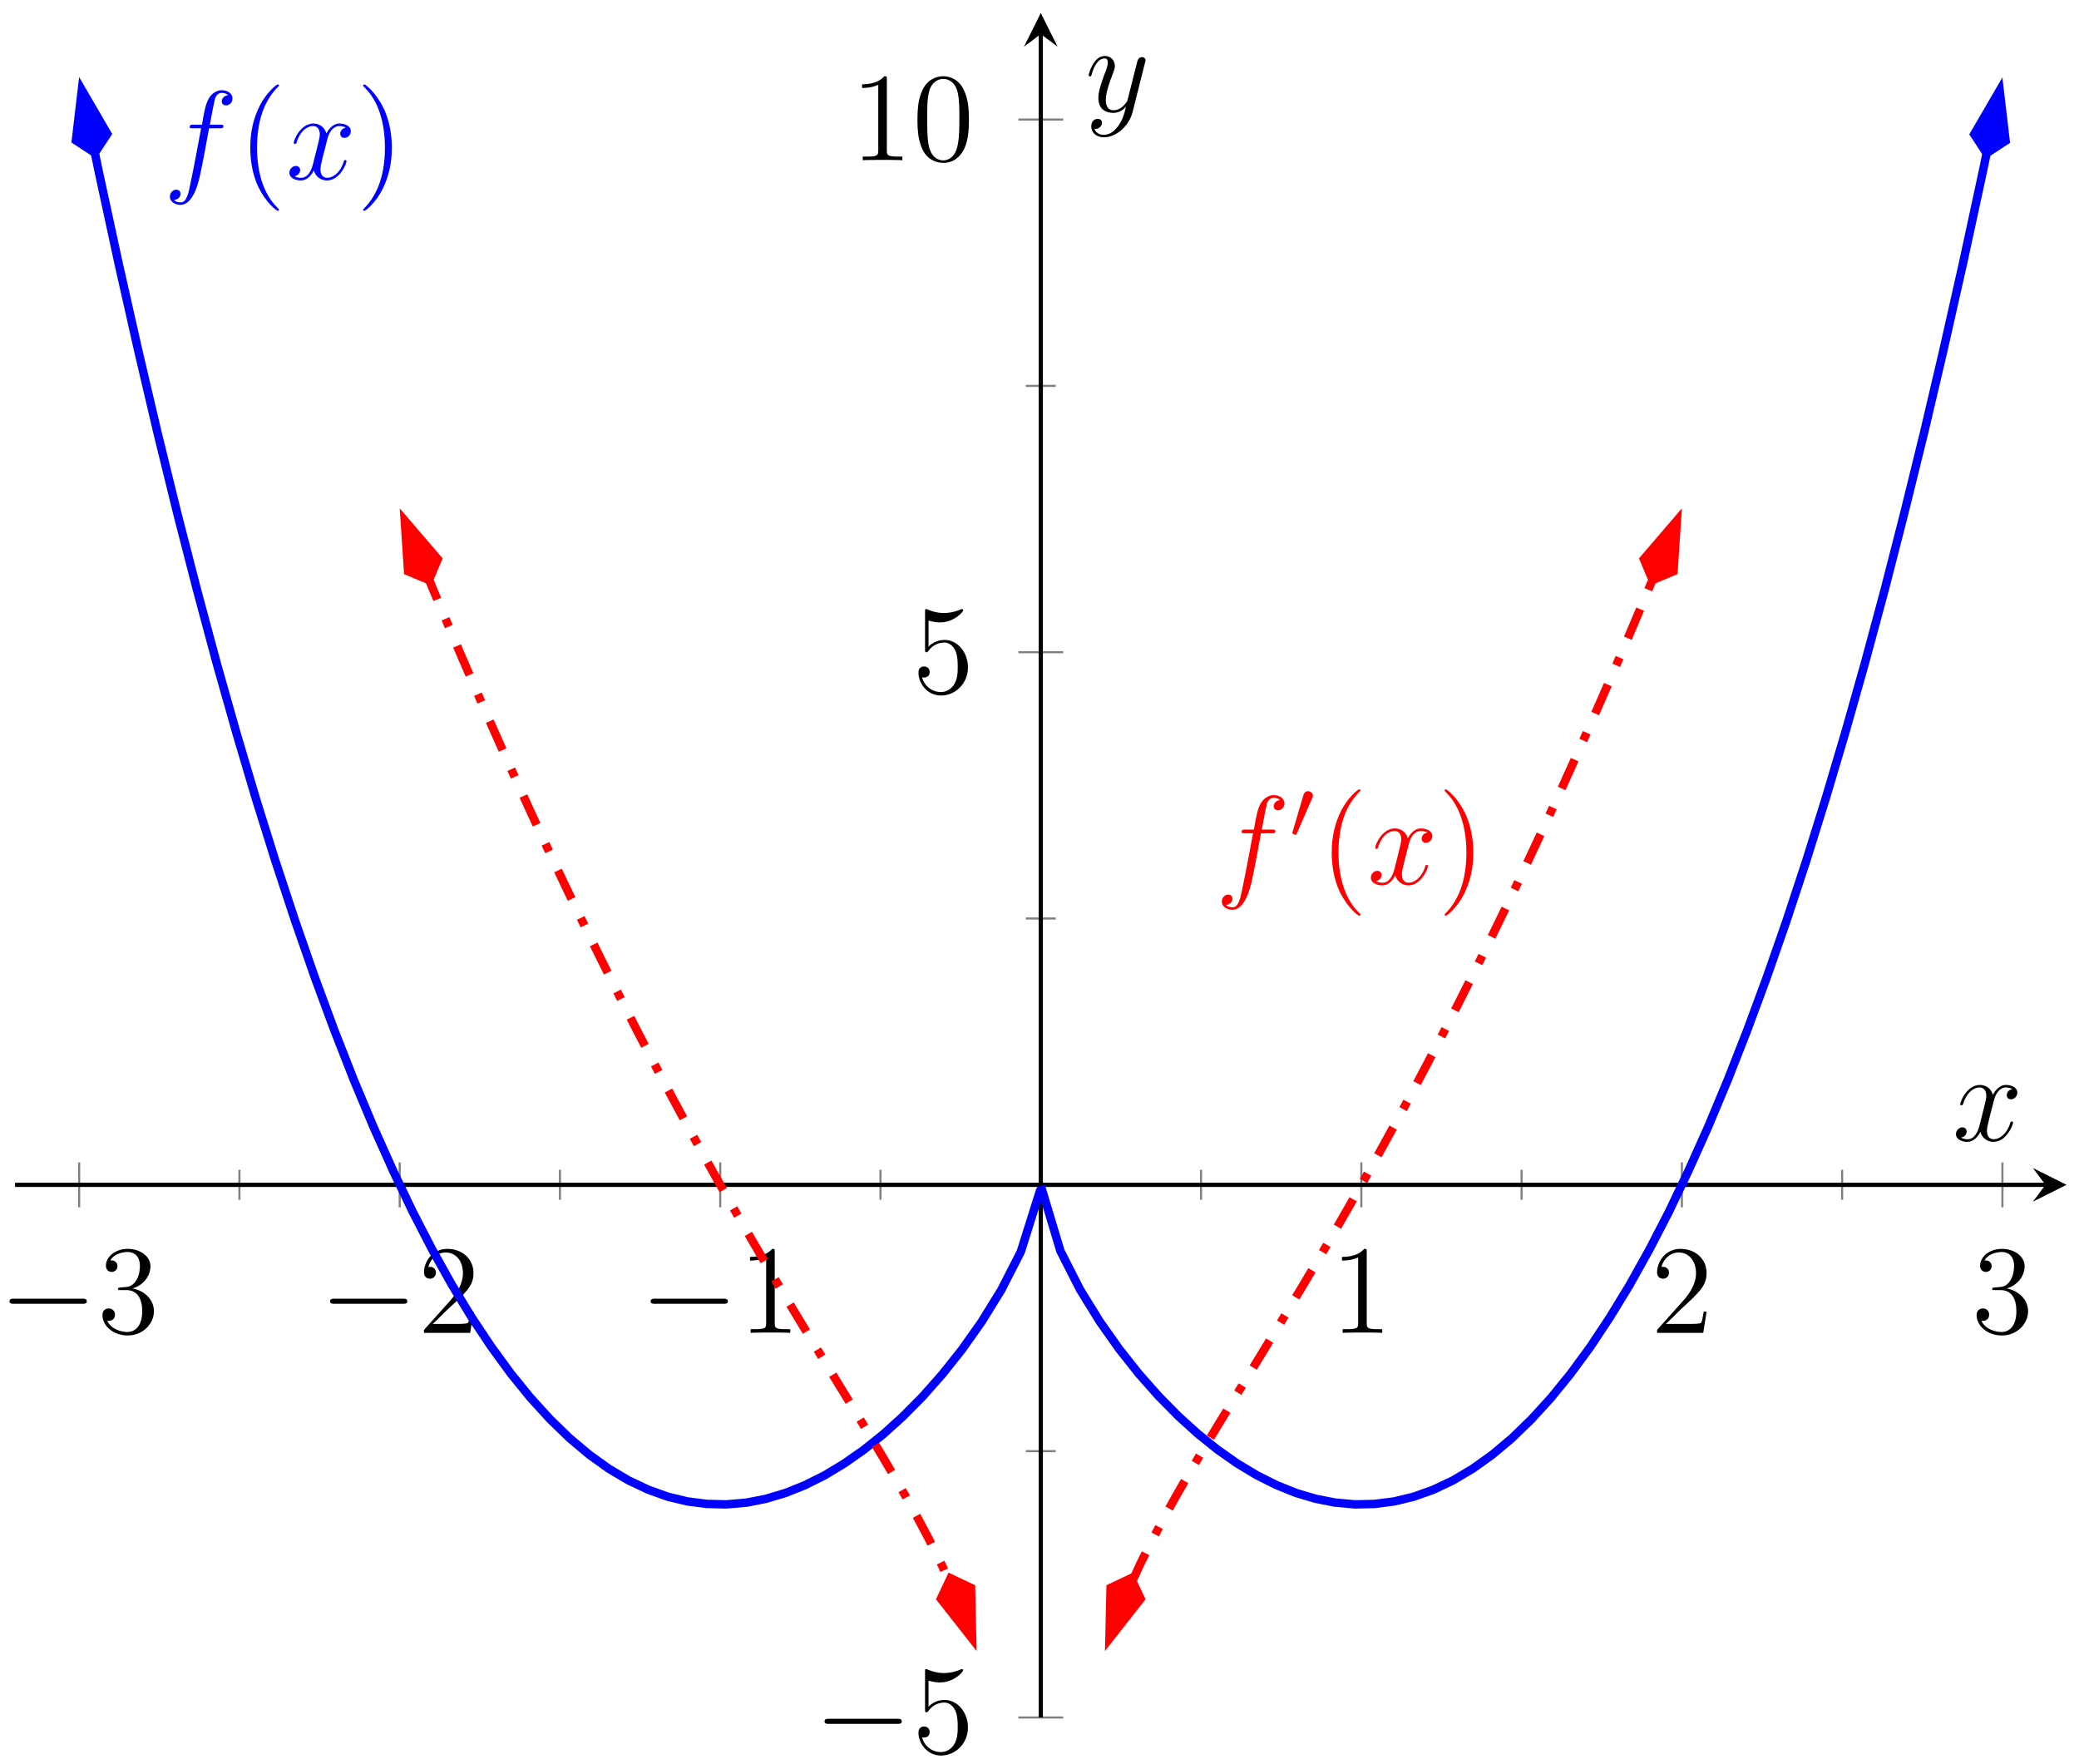 <?xml version="1.0" encoding="UTF-8"?>
<svg xmlns="http://www.w3.org/2000/svg" xmlns:xlink="http://www.w3.org/1999/xlink" width="196.88pt" height="167.02pt" viewBox="0 0 196.88 167.02" version="1.1">
<defs>
<g>
<symbol overflow="visible" id="glyph0-0">
<path style="stroke:none;" d=""/>
</symbol>
<symbol overflow="visible" id="glyph0-1">
<path style="stroke:none;" d="M 7.875 -2.75 C 8.078 -2.75 8.297 -2.75 8.297 -2.984 C 8.297 -3.234 8.078 -3.234 7.875 -3.234 L 1.406 -3.234 C 1.203 -3.234 0.984 -3.234 0.984 -2.984 C 0.984 -2.75 1.203 -2.75 1.406 -2.75 Z M 7.875 -2.75 "/>
</symbol>
<symbol overflow="visible" id="glyph1-0">
<path style="stroke:none;" d=""/>
</symbol>
<symbol overflow="visible" id="glyph1-1">
<path style="stroke:none;" d="M 2.203 -4.297 C 2 -4.281 1.953 -4.266 1.953 -4.156 C 1.953 -4.047 2.016 -4.047 2.219 -4.047 L 2.766 -4.047 C 3.797 -4.047 4.25 -3.203 4.25 -2.062 C 4.25 -0.484 3.438 -0.078 2.844 -0.078 C 2.266 -0.078 1.297 -0.344 0.938 -1.141 C 1.328 -1.078 1.672 -1.297 1.672 -1.719 C 1.672 -2.062 1.422 -2.312 1.094 -2.312 C 0.797 -2.312 0.484 -2.141 0.484 -1.688 C 0.484 -0.625 1.547 0.25 2.875 0.25 C 4.297 0.25 5.359 -0.844 5.359 -2.047 C 5.359 -3.141 4.469 -4 3.328 -4.203 C 4.359 -4.5 5.031 -5.375 5.031 -6.312 C 5.031 -7.25 4.047 -7.953 2.891 -7.953 C 1.703 -7.953 0.812 -7.219 0.812 -6.344 C 0.812 -5.875 1.188 -5.766 1.359 -5.766 C 1.609 -5.766 1.906 -5.953 1.906 -6.312 C 1.906 -6.688 1.609 -6.859 1.344 -6.859 C 1.281 -6.859 1.25 -6.859 1.219 -6.844 C 1.672 -7.656 2.797 -7.656 2.859 -7.656 C 3.25 -7.656 4.031 -7.484 4.031 -6.312 C 4.031 -6.078 4 -5.422 3.641 -4.906 C 3.281 -4.375 2.875 -4.344 2.562 -4.328 Z M 2.203 -4.297 "/>
</symbol>
<symbol overflow="visible" id="glyph1-2">
<path style="stroke:none;" d="M 5.266 -2.016 L 5 -2.016 C 4.953 -1.812 4.859 -1.141 4.75 -0.953 C 4.656 -0.844 3.984 -0.844 3.625 -0.844 L 1.406 -0.844 C 1.734 -1.125 2.469 -1.891 2.766 -2.172 C 4.594 -3.844 5.266 -4.469 5.266 -5.656 C 5.266 -7.031 4.172 -7.953 2.781 -7.953 C 1.406 -7.953 0.578 -6.766 0.578 -5.734 C 0.578 -5.125 1.109 -5.125 1.141 -5.125 C 1.406 -5.125 1.703 -5.312 1.703 -5.688 C 1.703 -6.031 1.484 -6.25 1.141 -6.25 C 1.047 -6.25 1.016 -6.25 0.984 -6.234 C 1.203 -7.047 1.859 -7.609 2.625 -7.609 C 3.641 -7.609 4.266 -6.75 4.266 -5.656 C 4.266 -4.641 3.688 -3.75 3 -2.984 L 0.578 -0.281 L 0.578 0 L 4.953 0 Z M 5.266 -2.016 "/>
</symbol>
<symbol overflow="visible" id="glyph1-3">
<path style="stroke:none;" d="M 3.438 -7.656 C 3.438 -7.938 3.438 -7.953 3.203 -7.953 C 2.922 -7.625 2.312 -7.188 1.094 -7.188 L 1.094 -6.844 C 1.359 -6.844 1.953 -6.844 2.625 -7.141 L 2.625 -0.922 C 2.625 -0.484 2.578 -0.344 1.531 -0.344 L 1.156 -0.344 L 1.156 0 C 1.484 -0.031 2.641 -0.031 3.031 -0.031 C 3.438 -0.031 4.578 -0.031 4.906 0 L 4.906 -0.344 L 4.531 -0.344 C 3.484 -0.344 3.438 -0.484 3.438 -0.922 Z M 3.438 -7.656 "/>
</symbol>
<symbol overflow="visible" id="glyph1-4">
<path style="stroke:none;" d="M 1.531 -6.844 C 2.047 -6.688 2.469 -6.672 2.594 -6.672 C 3.938 -6.672 4.812 -7.656 4.812 -7.828 C 4.812 -7.875 4.781 -7.938 4.703 -7.938 C 4.688 -7.938 4.656 -7.938 4.547 -7.891 C 3.891 -7.609 3.312 -7.562 3 -7.562 C 2.219 -7.562 1.656 -7.812 1.422 -7.906 C 1.344 -7.938 1.312 -7.938 1.297 -7.938 C 1.203 -7.938 1.203 -7.859 1.203 -7.672 L 1.203 -4.125 C 1.203 -3.906 1.203 -3.844 1.344 -3.844 C 1.406 -3.844 1.422 -3.844 1.547 -4 C 1.875 -4.484 2.438 -4.766 3.031 -4.766 C 3.672 -4.766 3.984 -4.188 4.078 -3.984 C 4.281 -3.516 4.297 -2.922 4.297 -2.469 C 4.297 -2.016 4.297 -1.344 3.953 -0.797 C 3.688 -0.375 3.234 -0.078 2.703 -0.078 C 1.906 -0.078 1.141 -0.609 0.922 -1.484 C 0.984 -1.453 1.047 -1.453 1.109 -1.453 C 1.312 -1.453 1.641 -1.562 1.641 -1.969 C 1.641 -2.312 1.406 -2.5 1.109 -2.5 C 0.891 -2.5 0.578 -2.391 0.578 -1.922 C 0.578 -0.906 1.406 0.25 2.719 0.25 C 4.078 0.25 5.266 -0.891 5.266 -2.406 C 5.266 -3.828 4.297 -5.016 3.047 -5.016 C 2.359 -5.016 1.844 -4.703 1.531 -4.375 Z M 1.531 -6.844 "/>
</symbol>
<symbol overflow="visible" id="glyph1-5">
<path style="stroke:none;" d="M 5.359 -3.828 C 5.359 -4.812 5.297 -5.781 4.859 -6.688 C 4.375 -7.688 3.516 -7.953 2.922 -7.953 C 2.234 -7.953 1.391 -7.609 0.938 -6.609 C 0.609 -5.859 0.484 -5.109 0.484 -3.828 C 0.484 -2.672 0.578 -1.797 1 -0.938 C 1.469 -0.031 2.297 0.25 2.922 0.25 C 3.953 0.25 4.547 -0.375 4.906 -1.062 C 5.328 -1.953 5.359 -3.125 5.359 -3.828 Z M 2.922 0.016 C 2.531 0.016 1.75 -0.203 1.531 -1.5 C 1.406 -2.219 1.406 -3.125 1.406 -3.969 C 1.406 -4.953 1.406 -5.828 1.594 -6.531 C 1.797 -7.344 2.406 -7.703 2.922 -7.703 C 3.375 -7.703 4.062 -7.438 4.297 -6.406 C 4.453 -5.719 4.453 -4.781 4.453 -3.969 C 4.453 -3.172 4.453 -2.266 4.312 -1.531 C 4.094 -0.219 3.328 0.016 2.922 0.016 Z M 2.922 0.016 "/>
</symbol>
<symbol overflow="visible" id="glyph1-6">
<path style="stroke:none;" d="M 3.891 2.906 C 3.891 2.875 3.891 2.844 3.688 2.641 C 2.484 1.438 1.812 -0.531 1.812 -2.969 C 1.812 -5.297 2.375 -7.297 3.766 -8.703 C 3.891 -8.812 3.891 -8.828 3.891 -8.875 C 3.891 -8.938 3.828 -8.969 3.781 -8.969 C 3.625 -8.969 2.641 -8.109 2.062 -6.938 C 1.453 -5.719 1.172 -4.453 1.172 -2.969 C 1.172 -1.906 1.344 -0.484 1.953 0.781 C 2.672 2.219 3.641 3 3.781 3 C 3.828 3 3.891 2.969 3.891 2.906 Z M 3.891 2.906 "/>
</symbol>
<symbol overflow="visible" id="glyph1-7">
<path style="stroke:none;" d="M 3.375 -2.969 C 3.375 -3.891 3.25 -5.359 2.578 -6.75 C 1.875 -8.188 0.891 -8.969 0.766 -8.969 C 0.719 -8.969 0.656 -8.938 0.656 -8.875 C 0.656 -8.828 0.656 -8.812 0.859 -8.609 C 2.062 -7.406 2.719 -5.422 2.719 -2.984 C 2.719 -0.672 2.156 1.328 0.781 2.734 C 0.656 2.844 0.656 2.875 0.656 2.906 C 0.656 2.969 0.719 3 0.766 3 C 0.922 3 1.906 2.141 2.484 0.969 C 3.094 -0.25 3.375 -1.547 3.375 -2.969 Z M 3.375 -2.969 "/>
</symbol>
<symbol overflow="visible" id="glyph2-0">
<path style="stroke:none;" d=""/>
</symbol>
<symbol overflow="visible" id="glyph2-1">
<path style="stroke:none;" d="M 5.328 -4.812 C 5.562 -4.812 5.672 -4.812 5.672 -5.031 C 5.672 -5.156 5.562 -5.156 5.359 -5.156 L 4.391 -5.156 C 4.609 -6.391 4.781 -7.234 4.875 -7.609 C 4.953 -7.906 5.203 -8.172 5.516 -8.172 C 5.766 -8.172 6.016 -8.062 6.125 -7.953 C 5.672 -7.906 5.516 -7.562 5.516 -7.359 C 5.516 -7.125 5.703 -6.984 5.922 -6.984 C 6.172 -6.984 6.531 -7.188 6.531 -7.641 C 6.531 -8.141 6.031 -8.422 5.5 -8.422 C 4.984 -8.422 4.484 -8.031 4.25 -7.562 C 4.031 -7.141 3.906 -6.719 3.641 -5.156 L 2.828 -5.156 C 2.609 -5.156 2.484 -5.156 2.484 -4.938 C 2.484 -4.812 2.562 -4.812 2.797 -4.812 L 3.562 -4.812 C 3.344 -3.688 2.859 -0.984 2.578 0.281 C 2.375 1.328 2.203 2.203 1.609 2.203 C 1.562 2.203 1.219 2.203 1 1.969 C 1.609 1.922 1.609 1.406 1.609 1.391 C 1.609 1.141 1.438 1 1.203 1 C 0.969 1 0.609 1.203 0.609 1.656 C 0.609 2.172 1.141 2.438 1.609 2.438 C 2.828 2.438 3.328 0.25 3.453 -0.344 C 3.672 -1.266 4.25 -4.453 4.312 -4.812 Z M 5.328 -4.812 "/>
</symbol>
<symbol overflow="visible" id="glyph2-2">
<path style="stroke:none;" d="M 5.672 -4.875 C 5.281 -4.812 5.141 -4.516 5.141 -4.297 C 5.141 -4 5.359 -3.906 5.531 -3.906 C 5.891 -3.906 6.141 -4.219 6.141 -4.547 C 6.141 -5.047 5.562 -5.266 5.062 -5.266 C 4.344 -5.266 3.938 -4.547 3.828 -4.328 C 3.547 -5.219 2.812 -5.266 2.594 -5.266 C 1.375 -5.266 0.734 -3.703 0.734 -3.438 C 0.734 -3.391 0.781 -3.328 0.859 -3.328 C 0.953 -3.328 0.984 -3.406 1 -3.453 C 1.406 -4.781 2.219 -5.031 2.562 -5.031 C 3.094 -5.031 3.203 -4.531 3.203 -4.25 C 3.203 -3.984 3.125 -3.703 2.984 -3.125 L 2.578 -1.5 C 2.406 -0.781 2.062 -0.125 1.422 -0.125 C 1.359 -0.125 1.062 -0.125 0.812 -0.281 C 1.25 -0.359 1.344 -0.719 1.344 -0.859 C 1.344 -1.094 1.156 -1.25 0.938 -1.25 C 0.641 -1.25 0.328 -0.984 0.328 -0.609 C 0.328 -0.109 0.891 0.125 1.406 0.125 C 1.984 0.125 2.391 -0.328 2.641 -0.828 C 2.828 -0.125 3.438 0.125 3.875 0.125 C 5.094 0.125 5.734 -1.453 5.734 -1.703 C 5.734 -1.766 5.688 -1.812 5.625 -1.812 C 5.516 -1.812 5.5 -1.75 5.469 -1.656 C 5.141 -0.609 4.453 -0.125 3.906 -0.125 C 3.484 -0.125 3.266 -0.438 3.266 -0.922 C 3.266 -1.188 3.312 -1.375 3.5 -2.156 L 3.922 -3.797 C 4.094 -4.5 4.5 -5.031 5.062 -5.031 C 5.078 -5.031 5.422 -5.031 5.672 -4.875 Z M 5.672 -4.875 "/>
</symbol>
<symbol overflow="visible" id="glyph2-3">
<path style="stroke:none;" d="M 3.141 1.344 C 2.828 1.797 2.359 2.203 1.766 2.203 C 1.625 2.203 1.047 2.172 0.875 1.625 C 0.906 1.641 0.969 1.641 0.984 1.641 C 1.344 1.641 1.594 1.328 1.594 1.047 C 1.594 0.781 1.359 0.688 1.188 0.688 C 0.984 0.688 0.578 0.828 0.578 1.406 C 0.578 2.016 1.094 2.438 1.766 2.438 C 2.969 2.438 4.172 1.344 4.5 0.016 L 5.672 -4.656 C 5.688 -4.703 5.719 -4.781 5.719 -4.859 C 5.719 -5.031 5.562 -5.156 5.391 -5.156 C 5.281 -5.156 5.031 -5.109 4.938 -4.75 L 4.047 -1.234 C 4 -1.016 4 -0.984 3.891 -0.859 C 3.656 -0.531 3.266 -0.125 2.688 -0.125 C 2.016 -0.125 1.953 -0.781 1.953 -1.094 C 1.953 -1.781 2.281 -2.703 2.609 -3.562 C 2.734 -3.906 2.812 -4.078 2.812 -4.312 C 2.812 -4.812 2.453 -5.266 1.859 -5.266 C 0.766 -5.266 0.328 -3.531 0.328 -3.438 C 0.328 -3.391 0.375 -3.328 0.453 -3.328 C 0.562 -3.328 0.578 -3.375 0.625 -3.547 C 0.906 -4.547 1.359 -5.031 1.828 -5.031 C 1.938 -5.031 2.141 -5.031 2.141 -4.641 C 2.141 -4.328 2.016 -3.984 1.828 -3.531 C 1.25 -1.953 1.25 -1.562 1.25 -1.281 C 1.25 -0.141 2.062 0.125 2.656 0.125 C 3 0.125 3.438 0.016 3.844 -0.438 L 3.859 -0.422 C 3.688 0.281 3.562 0.75 3.141 1.344 Z M 3.141 1.344 "/>
</symbol>
<symbol overflow="visible" id="glyph3-0">
<path style="stroke:none;" d=""/>
</symbol>
<symbol overflow="visible" id="glyph3-1">
<path style="stroke:none;" d="M 2.109 -3.781 C 2.156 -3.875 2.188 -3.938 2.188 -4.016 C 2.188 -4.281 1.938 -4.453 1.719 -4.453 C 1.406 -4.453 1.312 -4.172 1.281 -4.062 L 0.266 -0.625 C 0.234 -0.531 0.234 -0.516 0.234 -0.5 C 0.234 -0.438 0.281 -0.422 0.359 -0.391 C 0.516 -0.328 0.531 -0.328 0.547 -0.328 C 0.562 -0.328 0.609 -0.328 0.672 -0.469 Z M 2.109 -3.781 "/>
</symbol>
</g>
<clipPath id="clip1">
  <path d="M 87 3 L 195.699 3 L 195.699 154 L 87 154 Z M 87 3 "/>
</clipPath>
<clipPath id="clip2">
  <path d="M 175 1.234 L 195.699 1.234 L 195.699 26 L 175 26 Z M 175 1.234 "/>
</clipPath>
<clipPath id="clip3">
  <path d="M 1.426 3 L 110 3 L 110 154 L 1.426 154 Z M 1.426 3 "/>
</clipPath>
<clipPath id="clip4">
  <path d="M 1.426 1.234 L 22 1.234 L 22 26 L 1.426 26 Z M 1.426 1.234 "/>
</clipPath>
<clipPath id="clip5">
  <path d="M 94 39 L 170 39 L 170 162.629 L 94 162.629 Z M 94 39 "/>
</clipPath>
<clipPath id="clip6">
  <path d="M 93 138 L 120 138 L 120 162.629 L 93 162.629 Z M 93 138 "/>
</clipPath>
<clipPath id="clip7">
  <path d="M 27 39 L 103 39 L 103 162.629 L 27 162.629 Z M 27 39 "/>
</clipPath>
<clipPath id="clip8">
  <path d="M 77 138 L 104 138 L 104 162.629 L 77 162.629 Z M 77 138 "/>
</clipPath>
</defs>
<g id="surface1">
<path style="fill:none;stroke-width:0.199;stroke-linecap:butt;stroke-linejoin:miter;stroke:rgb(50%,50%,50%);stroke-opacity:1;stroke-miterlimit:10;" d="M 21.247 49.02 L 21.247 51.855 M 51.602 49.02 L 51.602 51.855 M 81.958 49.02 L 81.958 51.855 M 112.313 49.02 L 112.313 51.855 M 142.669 49.02 L 142.669 51.855 M 173.024 49.02 L 173.024 51.855 " transform="matrix(1,0,0,-1,1.425,162.629)"/>
<path style="fill:none;stroke-width:0.199;stroke-linecap:butt;stroke-linejoin:miter;stroke:rgb(50%,50%,50%);stroke-opacity:1;stroke-miterlimit:10;" d="M 6.071 48.309 L 6.071 52.562 M 36.427 48.309 L 36.427 52.562 M 66.782 48.309 L 66.782 52.562 M 127.493 48.309 L 127.493 52.562 M 157.848 48.309 L 157.848 52.562 M 188.204 48.309 L 188.204 52.562 " transform="matrix(1,0,0,-1,1.425,162.629)"/>
<path style="fill:none;stroke-width:0.199;stroke-linecap:butt;stroke-linejoin:miter;stroke:rgb(50%,50%,50%);stroke-opacity:1;stroke-miterlimit:10;" d="M 95.72 25.219 L 98.555 25.219 M 95.72 75.656 L 98.555 75.656 M 95.72 126.09 L 98.555 126.09 " transform="matrix(1,0,0,-1,1.425,162.629)"/>
<path style="fill:none;stroke-width:0.199;stroke-linecap:butt;stroke-linejoin:miter;stroke:rgb(50%,50%,50%);stroke-opacity:1;stroke-miterlimit:10;" d="M 95.013 -0 L 99.263 -0 M 95.013 100.871 L 99.263 100.871 M 95.013 151.309 L 99.263 151.309 " transform="matrix(1,0,0,-1,1.425,162.629)"/>
<path style="fill:none;stroke-width:0.399;stroke-linecap:butt;stroke-linejoin:miter;stroke:rgb(0%,0%,0%);stroke-opacity:1;stroke-miterlimit:10;" d="M 0.001 50.437 L 192.282 50.437 " transform="matrix(1,0,0,-1,1.425,162.629)"/>
<path style=" stroke:none;fill-rule:nonzero;fill:rgb(0%,0%,0%);fill-opacity:1;" d="M 195.699 112.191 L 192.512 110.598 L 193.707 112.191 L 192.512 113.785 "/>
<path style="fill:none;stroke-width:0.399;stroke-linecap:butt;stroke-linejoin:miter;stroke:rgb(0%,0%,0%);stroke-opacity:1;stroke-miterlimit:10;" d="M 97.138 -0 L 97.138 159.402 " transform="matrix(1,0,0,-1,1.425,162.629)"/>
<path style=" stroke:none;fill-rule:nonzero;fill:rgb(0%,0%,0%);fill-opacity:1;" d="M 98.562 1.234 L 96.969 4.422 L 98.562 3.227 L 100.156 4.422 "/>
<g style="fill:rgb(0%,0%,0%);fill-opacity:1;">
  <use xlink:href="#glyph0-1" x="-0.08" y="126.207"/>
</g>
<g style="fill:rgb(0%,0%,0%);fill-opacity:1;">
  <use xlink:href="#glyph1-1" x="9.218" y="126.207"/>
</g>
<g style="fill:rgb(0%,0%,0%);fill-opacity:1;">
  <use xlink:href="#glyph0-1" x="30.276" y="126.207"/>
</g>
<g style="fill:rgb(0%,0%,0%);fill-opacity:1;">
  <use xlink:href="#glyph1-2" x="39.574" y="126.207"/>
</g>
<g style="fill:rgb(0%,0%,0%);fill-opacity:1;">
  <use xlink:href="#glyph0-1" x="60.631" y="126.207"/>
</g>
<g style="fill:rgb(0%,0%,0%);fill-opacity:1;">
  <use xlink:href="#glyph1-3" x="69.929" y="126.207"/>
</g>
<g style="fill:rgb(0%,0%,0%);fill-opacity:1;">
  <use xlink:href="#glyph1-3" x="125.991" y="126.207"/>
</g>
<g style="fill:rgb(0%,0%,0%);fill-opacity:1;">
  <use xlink:href="#glyph1-2" x="156.346" y="126.207"/>
</g>
<g style="fill:rgb(0%,0%,0%);fill-opacity:1;">
  <use xlink:href="#glyph1-1" x="186.701" y="126.207"/>
</g>
<g style="fill:rgb(0%,0%,0%);fill-opacity:1;">
  <use xlink:href="#glyph0-1" x="77.1" y="165.983"/>
</g>
<g style="fill:rgb(0%,0%,0%);fill-opacity:1;">
  <use xlink:href="#glyph1-4" x="86.398" y="165.983"/>
</g>
<g style="fill:rgb(0%,0%,0%);fill-opacity:1;">
  <use xlink:href="#glyph1-4" x="86.399" y="65.609"/>
</g>
<g style="fill:rgb(0%,0%,0%);fill-opacity:1;">
  <use xlink:href="#glyph1-3" x="80.546" y="15.172"/>
  <use xlink:href="#glyph1-5" x="86.399" y="15.172"/>
</g>
<g clip-path="url(#clip1)" clip-rule="nonzero">
<path style="fill:none;stroke-width:0.797;stroke-linecap:butt;stroke-linejoin:miter;stroke:rgb(0%,0%,100%);stroke-opacity:1;stroke-miterlimit:10;" d="M 97.141 50.348 L 98.997 44.168 L 100.856 40.52 L 102.716 37.504 L 104.575 34.875 L 106.43 32.535 L 108.29 30.434 L 110.149 28.547 L 112.009 26.863 L 113.864 25.371 L 115.723 24.066 L 117.583 22.945 L 119.442 22.012 L 121.298 21.266 L 123.157 20.711 L 125.016 20.348 L 126.876 20.18 L 128.731 20.219 L 130.591 20.457 L 132.45 20.906 L 134.309 21.566 L 136.165 22.445 L 138.024 23.547 L 139.884 24.875 L 141.743 26.434 L 143.598 28.234 L 145.458 30.273 L 147.317 32.559 L 149.177 35.094 L 151.032 37.895 L 152.891 40.941 L 154.751 44.273 L 156.606 47.855 L 158.466 51.758 L 160.325 55.906 L 162.184 60.352 L 164.04 65.086 L 165.899 70.113 L 167.759 75.449 L 169.618 81.09 L 171.473 87.039 L 173.333 93.301 L 175.192 99.887 L 177.052 106.785 L 178.907 114.031 L 180.766 121.59 L 182.626 129.516 L 184.485 137.762 L 186.341 146.359 L 186.708 148.125 " transform="matrix(1,0,0,-1,1.425,162.629)"/>
</g>
<path style=" stroke:none;fill-rule:nonzero;fill:rgb(0%,0%,100%);fill-opacity:1;" d="M 189.371 8.562 L 186.957 12.711 L 188.133 14.504 L 189.93 13.328 Z M 189.371 8.562 "/>
<g clip-path="url(#clip2)" clip-rule="nonzero">
<path style="fill:none;stroke-width:0.797;stroke-linecap:butt;stroke-linejoin:miter;stroke:rgb(0%,0%,100%);stroke-opacity:1;stroke-miterlimit:10;" d="M 6.631 -0.002 L 2.078 1.518 L 0.562 0.002 L 2.079 -1.519 Z M 6.631 -0.002 " transform="matrix(0.203,-0.979,-0.979,-0.203,188.02,15.055)"/>
</g>
<g clip-path="url(#clip3)" clip-rule="nonzero">
<path style="fill:none;stroke-width:0.797;stroke-linecap:butt;stroke-linejoin:miter;stroke:rgb(0%,0%,100%);stroke-opacity:1;stroke-miterlimit:10;" d="M 7.555 148.16 L 7.93 146.363 L 9.786 137.777 L 11.645 129.527 L 13.501 121.617 L 15.36 114.039 L 17.22 106.809 L 19.075 99.902 L 20.934 93.328 L 22.79 87.059 L 24.649 81.117 L 26.509 75.473 L 28.364 70.145 L 30.223 65.109 L 32.079 60.375 L 33.938 55.934 L 35.798 51.781 L 37.653 47.895 L 39.513 44.293 L 41.368 40.973 L 43.227 37.914 L 45.087 35.121 L 46.942 32.578 L 48.802 30.289 L 50.661 28.246 L 52.516 26.449 L 54.376 24.887 L 56.231 23.555 L 58.091 22.453 L 59.95 21.574 L 61.805 20.91 L 63.665 20.461 L 65.52 20.223 L 67.38 20.18 L 69.239 20.34 L 71.095 20.703 L 72.954 21.258 L 74.809 22 L 76.669 22.93 L 78.528 24.051 L 80.384 25.352 L 82.243 26.84 L 84.098 28.523 L 85.958 30.402 L 87.817 32.504 L 89.673 34.84 L 91.532 37.465 L 93.388 40.469 L 95.247 44.105 L 97.106 50.016 " transform="matrix(1,0,0,-1,1.425,162.629)"/>
</g>
<path style=" stroke:none;fill-rule:nonzero;fill:rgb(0%,0%,100%);fill-opacity:1;" d="M 7.75 8.527 L 7.188 13.293 L 8.98 14.469 L 10.16 12.676 Z M 7.75 8.527 "/>
<g clip-path="url(#clip4)" clip-rule="nonzero">
<path style="fill:none;stroke-width:0.797;stroke-linecap:butt;stroke-linejoin:miter;stroke:rgb(0%,0%,100%);stroke-opacity:1;stroke-miterlimit:10;" d="M 6.632 0.001 L 2.079 1.519 L 0.564 0.001 L 2.08 -1.518 Z M 6.632 0.001 " transform="matrix(-0.203,-0.979,-0.979,0.203,9.096,15.021)"/>
</g>
<g style="fill:rgb(0%,0%,100%);fill-opacity:1;">
  <use xlink:href="#glyph2-1" x="15.483" y="16.963"/>
</g>
<g style="fill:rgb(0%,0%,100%);fill-opacity:1;">
  <use xlink:href="#glyph1-6" x="22.529" y="16.963"/>
</g>
<g style="fill:rgb(0%,0%,100%);fill-opacity:1;">
  <use xlink:href="#glyph2-2" x="27.081" y="16.963"/>
</g>
<g style="fill:rgb(0%,0%,100%);fill-opacity:1;">
  <use xlink:href="#glyph1-7" x="33.733" y="16.963"/>
</g>
<g clip-path="url(#clip5)" clip-rule="nonzero">
<path style="fill:none;stroke-width:0.797;stroke-linecap:butt;stroke-linejoin:miter;stroke:rgb(100%,0%,0%);stroke-opacity:1;stroke-dasharray:2.989,1.993,0.797,1.993;stroke-miterlimit:10;" d="M 105.68 13.184 L 104.325 9.398 L 105.438 12.102 L 106.552 14.531 L 107.669 16.766 L 108.782 18.871 L 109.899 20.879 L 111.013 22.82 L 112.13 24.711 L 113.243 26.566 L 114.36 28.406 L 115.473 30.23 L 116.591 32.051 L 117.704 33.871 L 118.817 35.699 L 119.934 37.535 L 121.048 39.387 L 122.165 41.25 L 123.278 43.133 L 124.395 45.035 L 125.509 46.961 L 126.626 48.906 L 127.739 50.875 L 128.856 52.871 L 129.97 54.887 L 131.087 56.934 L 132.2 59.004 L 133.313 61.102 L 134.43 63.23 L 135.544 65.383 L 136.661 67.562 L 137.774 69.773 L 138.891 72.012 L 140.005 74.277 L 141.122 76.574 L 142.235 78.898 L 143.352 81.25 L 144.466 83.633 L 145.579 86.043 L 146.696 88.484 L 147.809 90.953 L 148.927 93.453 L 150.04 95.98 L 151.157 98.539 L 152.27 101.121 L 153.387 103.742 L 154.501 106.383 L 155.618 109.059 L 156.731 111.762 L 155.075 107.707 " transform="matrix(1,0,0,-1,1.425,162.629)"/>
</g>
<path style=" stroke:none;fill-rule:nonzero;fill:rgb(100%,0%,0%);fill-opacity:1;" d="M 105.059 155.152 L 108.02 151.383 L 107.105 149.445 L 105.168 150.359 Z M 105.059 155.152 "/>
<g clip-path="url(#clip6)" clip-rule="nonzero">
<path style="fill:none;stroke-width:0.797;stroke-linecap:butt;stroke-linejoin:miter;stroke:rgb(100%,0%,0%);stroke-opacity:1;stroke-miterlimit:10;" d="M 6.629 -0 L 2.081 1.515 L 0.565 0 L 2.08 -1.515 Z M 6.629 -0 " transform="matrix(-0.337,0.941,0.941,0.337,107.296,148.913)"/>
</g>
<path style="fill-rule:nonzero;fill:rgb(100%,0%,0%);fill-opacity:1;stroke-width:0.797;stroke-linecap:butt;stroke-linejoin:miter;stroke:rgb(100%,0%,0%);stroke-opacity:1;stroke-miterlimit:10;" d="M 6.631 -0.002 L 2.079 1.515 L 0.562 0.001 L 2.081 -1.518 Z M 6.631 -0.002 " transform="matrix(0.378,-0.926,-0.926,-0.378,156.289,55.443)"/>
<g style="fill:rgb(100%,0%,0%);fill-opacity:1;">
  <use xlink:href="#glyph2-1" x="115.101" y="83.71"/>
</g>
<g style="fill:rgb(100%,0%,0%);fill-opacity:1;">
  <use xlink:href="#glyph3-1" x="122.147" y="79.371"/>
</g>
<g style="fill:rgb(100%,0%,0%);fill-opacity:1;">
  <use xlink:href="#glyph1-6" x="124.942" y="83.71"/>
</g>
<g style="fill:rgb(100%,0%,0%);fill-opacity:1;">
  <use xlink:href="#glyph2-2" x="129.494" y="83.71"/>
</g>
<g style="fill:rgb(100%,0%,0%);fill-opacity:1;">
  <use xlink:href="#glyph1-7" x="136.147" y="83.71"/>
</g>
<g clip-path="url(#clip7)" clip-rule="nonzero">
<path style="fill:none;stroke-width:0.797;stroke-linecap:butt;stroke-linejoin:miter;stroke:rgb(100%,0%,0%);stroke-opacity:1;stroke-dasharray:2.989,1.993,0.797,1.993;stroke-miterlimit:10;" d="M 39.2 107.707 L 37.54 111.762 L 38.657 109.059 L 39.77 106.383 L 40.888 103.742 L 42.001 101.125 L 43.118 98.539 L 44.231 95.98 L 45.348 93.457 L 46.462 90.957 L 47.579 88.488 L 48.692 86.047 L 49.805 83.637 L 50.923 81.254 L 52.036 78.898 L 53.153 76.574 L 54.266 74.281 L 55.384 72.016 L 56.497 69.777 L 57.614 67.566 L 58.727 65.383 L 59.845 63.23 L 60.958 61.105 L 62.071 59.008 L 63.188 56.937 L 64.302 54.891 L 65.419 52.871 L 66.532 50.879 L 67.649 48.906 L 68.763 46.961 L 69.88 45.039 L 70.993 43.137 L 72.11 41.254 L 73.223 39.387 L 74.337 37.539 L 75.454 35.699 L 76.567 33.875 L 77.684 32.051 L 78.798 30.234 L 79.915 28.406 L 81.028 26.57 L 82.145 24.711 L 83.259 22.82 L 84.376 20.883 L 85.489 18.875 L 86.606 16.77 L 87.72 14.531 L 88.833 12.105 L 89.95 9.398 L 88.591 13.187 " transform="matrix(1,0,0,-1,1.425,162.629)"/>
</g>
<path style="fill-rule:nonzero;fill:rgb(100%,0%,0%);fill-opacity:1;stroke-width:0.797;stroke-linecap:butt;stroke-linejoin:miter;stroke:rgb(100%,0%,0%);stroke-opacity:1;stroke-miterlimit:10;" d="M 6.63 0 L 2.081 1.518 L 0.562 -0 L 2.081 -1.516 Z M 6.63 0 " transform="matrix(-0.378,-0.926,-0.926,0.378,40.837,55.442)"/>
<path style=" stroke:none;fill-rule:nonzero;fill:rgb(100%,0%,0%);fill-opacity:1;" d="M 92.062 155.152 L 91.957 150.359 L 90.016 149.441 L 89.102 151.383 Z M 92.062 155.152 "/>
<g clip-path="url(#clip8)" clip-rule="nonzero">
<path style="fill:none;stroke-width:0.797;stroke-linecap:butt;stroke-linejoin:miter;stroke:rgb(100%,0%,0%);stroke-opacity:1;stroke-miterlimit:10;" d="M 6.629 -0.001 L 2.081 1.517 L 0.562 -0.001 L 2.081 -1.517 Z M 6.629 -0.001 " transform="matrix(0.337,0.941,0.941,-0.337,89.827,148.912)"/>
</g>
<g style="fill:rgb(0%,0%,0%);fill-opacity:1;">
  <use xlink:href="#glyph2-2" x="184.9" y="107.999"/>
</g>
<g style="fill:rgb(0%,0%,0%);fill-opacity:1;">
  <use xlink:href="#glyph2-3" x="102.765" y="10.564"/>
</g>
</g>
</svg>
